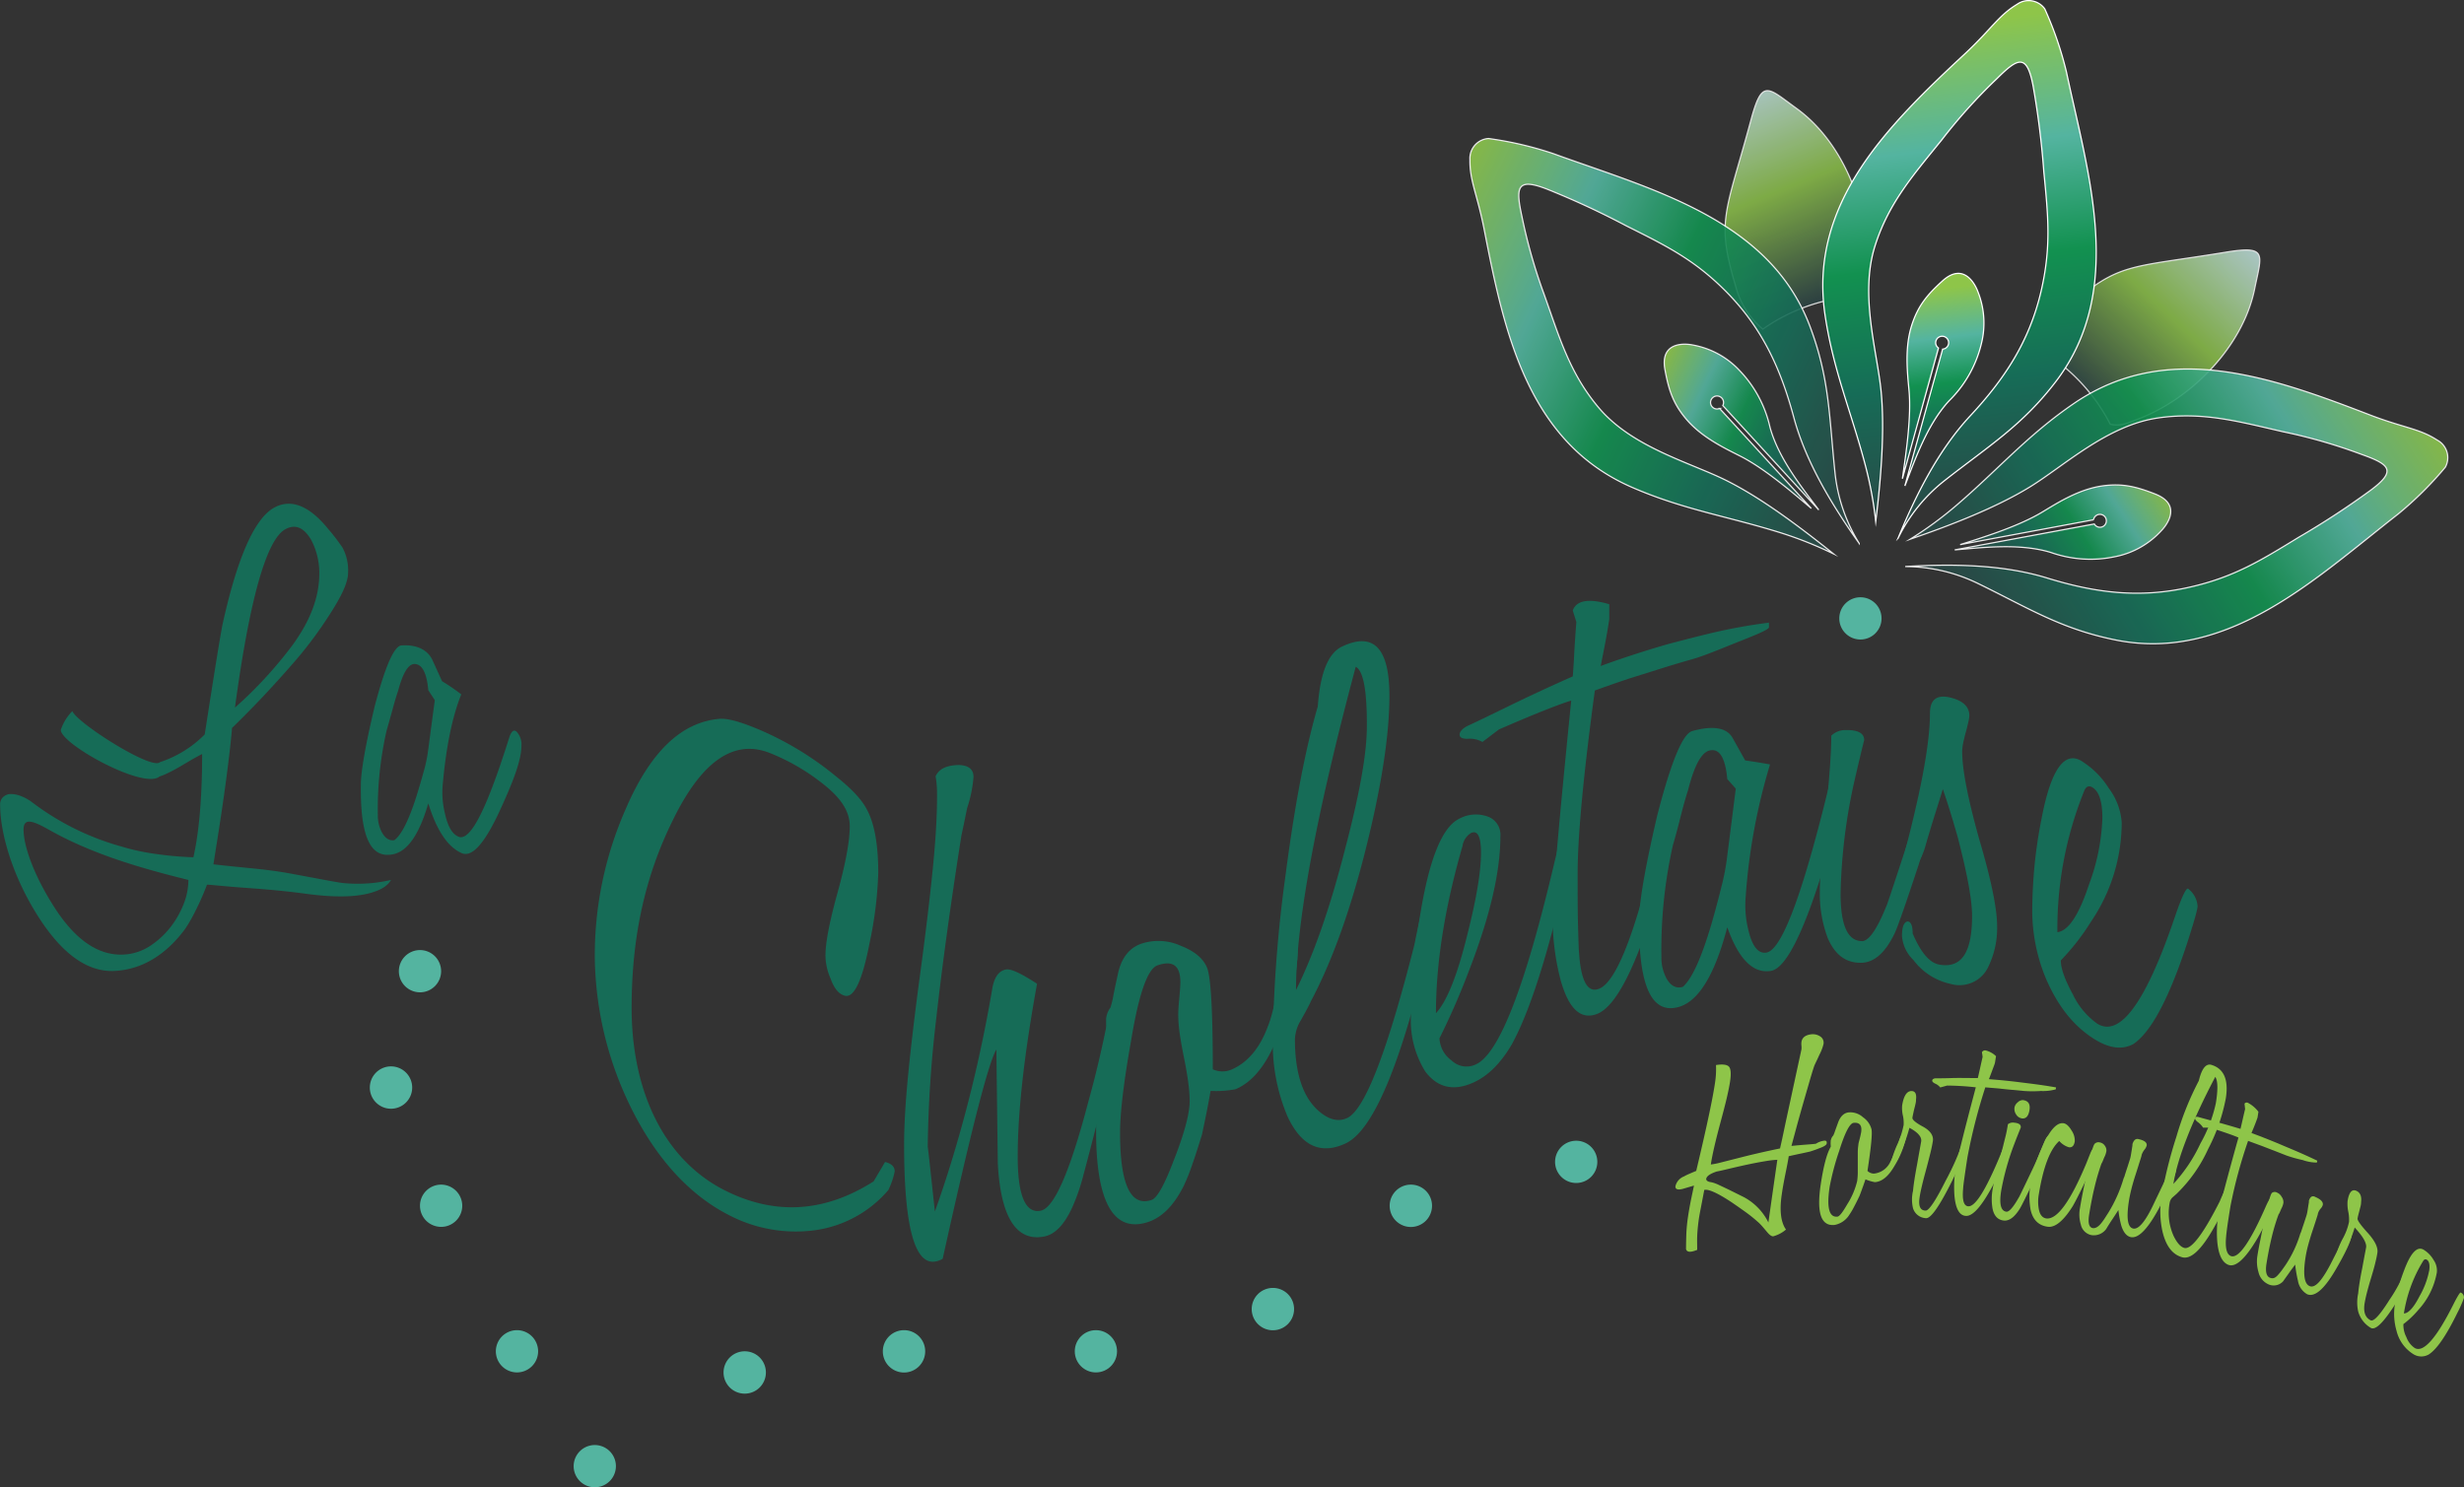 <svg id="Layer_1" data-name="Layer 1" xmlns="http://www.w3.org/2000/svg" xmlns:xlink="http://www.w3.org/1999/xlink" viewBox="0 0 495.63 299.22"><rect x="0" y="0" width="495.63" height="299.22" fill="#333333" stroke="none"/><defs><style>.cls-1{fill:#166c57;}.cls-2{fill:#54b4a0;}.cls-3{fill:#8ec549;}.cls-4,.cls-5,.cls-6{opacity:0.9;}.cls-10,.cls-11,.cls-12,.cls-5,.cls-6,.cls-7,.cls-8,.cls-9{stroke:#fff;stroke-miterlimit:10;stroke-width:0.25px;}.cls-5{fill:url(#New_Gradient_Swatch_9);}.cls-6{fill:url(#New_Gradient_Swatch_9-2);}.cls-7{fill:url(#New_Gradient_Swatch_8);}.cls-8{fill:url(#New_Gradient_Swatch_8-2);}.cls-9{fill:url(#New_Gradient_Swatch_8-3);}.cls-10{fill:url(#New_Gradient_Swatch_8-4);}.cls-11{fill:url(#New_Gradient_Swatch_8-5);}.cls-12{fill:url(#New_Gradient_Swatch_8-6);}</style><linearGradient id="New_Gradient_Swatch_9" x1="480.41" y1="247.79" x2="510.18" y2="213.54" gradientTransform="translate(129.58 -40.83) rotate(2.54)" gradientUnits="userSpaceOnUse"><stop offset="0.02" stop-color="#2c4444"/><stop offset="0.53" stop-color="#8ec549"/><stop offset="1" stop-color="#c4e6e4"/></linearGradient><linearGradient id="New_Gradient_Swatch_9-2" x1="1031.23" y1="214.58" x2="1061" y2="180.33" gradientTransform="matrix(0.45, -0.89, 0.89, 0.45, -112.94, 1031.8)" xlink:href="#New_Gradient_Swatch_9"/><linearGradient id="New_Gradient_Swatch_8" x1="571.58" y1="247.01" x2="575.17" y2="205.96" gradientTransform="matrix(0.98, -0.2, 0.2, 0.98, -37.44, 119.5)" gradientUnits="userSpaceOnUse"><stop offset="0.02" stop-color="#2c4444"/><stop offset="0.31" stop-color="#166c57"/><stop offset="0.54" stop-color="#129150"/><stop offset="0.76" stop-color="#54b4a0"/><stop offset="1" stop-color="#8ec549"/></linearGradient><linearGradient id="New_Gradient_Swatch_8-2" x1="577.14" y1="257.76" x2="586.22" y2="153.91" xlink:href="#New_Gradient_Swatch_8"/><linearGradient id="New_Gradient_Swatch_8-3" x1="998.88" y1="373.67" x2="1007.97" y2="269.82" gradientTransform="translate(-134.49 1048.17) rotate(-69.76)" xlink:href="#New_Gradient_Swatch_8"/><linearGradient id="New_Gradient_Swatch_8-4" x1="993.32" y1="362.92" x2="996.92" y2="321.87" gradientTransform="translate(-134.49 1048.17) rotate(-69.76)" xlink:href="#New_Gradient_Swatch_8"/><linearGradient id="New_Gradient_Swatch_8-5" x1="191.27" y1="694.27" x2="200.36" y2="590.42" gradientTransform="matrix(0.61, 0.79, -0.79, 0.61, 1005.11, -298.32)" xlink:href="#New_Gradient_Swatch_8"/><linearGradient id="New_Gradient_Swatch_8-6" x1="185.72" y1="683.52" x2="189.31" y2="642.48" gradientTransform="matrix(0.61, 0.79, -0.79, 0.61, 1005.11, -298.32)" xlink:href="#New_Gradient_Swatch_8"/></defs><title>logo4</title><path class="cls-1" d="M359.67,383.63a15.21,15.21,0,0,1-1.29,3.77,23.64,23.64,0,0,1-14.26,8,29,29,0,0,1-17.85-3c-8.93-4.57-15.8-13.06-20.6-23.59a70.07,70.07,0,0,1-6.33-28.25,72.94,72.94,0,0,1,6.19-29.76c5-11.65,11.18-17.39,18.58-18.18,1.82-.25,4.6.58,8.35,2.16a63.36,63.36,0,0,1,15.41,9.39c3.17,2.52,5.28,4.74,6.33,6.91,1.44,2.8,2.16,7,2.16,12.53a78.66,78.66,0,0,1-1.73,14q-2.16,11.22-4.89,10.7c-1.25-.25-2.26-1.44-3-3.54a11.77,11.77,0,0,1-1-4.56c0-2.59.81-6.79,2.44-12.68s2.45-10.45,2.45-13.33c0-3.19-2-6-6-9a42.25,42.25,0,0,0-10.09-5.74c-7.19-2.84-13.72,1.57-19.58,13.68-5.47,11.09-8.21,23.26-8.21,37.6,0,16,5.95,29.7,17.86,36.25,10.65,5.72,20.93,4.94,30.81-1.34q1.15-1.94,2.31-3.91C359,382.05,359.67,382.67,359.67,383.63Z" transform="translate(-179.7 -147.97)"/><path class="cls-1" d="M400.28,374.22c-1.06,4.14-1.92,7.43-2.59,9.91a41.34,41.34,0,0,1-1.58,5c-1.73,4.55-3.84,7.1-6.34,7.6-5.67,1.12-8.78-3.95-9.36-14.61q-.15-11.36-.29-23c-1.63,2.68-5.23,16.92-10.8,42.09a3.89,3.89,0,0,1-2,.6c-3.85,0-5.76-8-5.76-23.52q0-5.9.86-14.56t2.45-20.42q1.58-11.78,2.45-20.49t.86-14.62c0-.86,0-1.63-.07-2.3a13.71,13.71,0,0,0-.22-1.73c.67-1.54,2.26-2.26,4.75-2.29,1.92.09,2.88.87,2.88,2.41a26.13,26.13,0,0,1-1.29,6.28c-.2,1-.39,1.92-.58,2.85s-.39,1.82-.57,2.69c-2.22,14.14-3.89,26.36-5.05,36.73a242.72,242.72,0,0,0-1.72,25.92c0-.19.12.79.36,2.95s.59,5.5,1.08,10c2.4-6.72,4.56-13.8,6.48-21.17s3.6-15.15,5-23.28c.38-2.63,1.34-4,2.88-4.25,1.05-.14,3.11.87,6.19,2.88-2.59,14.22-3.89,25.78-3.89,34.8,0,7.77,1.54,11.45,4.61,10.86,2.68-.52,5.85-7.7,9.51-21.62.66-2.38,1.29-4.76,1.86-7.13s1.11-4.72,1.59-7.07,1-3.46,1.87-3.71,1.3.23,1.3,1.48S403.54,361.8,400.28,374.22Z" transform="translate(-179.7 -147.97)"/><path class="cls-1" d="M440.74,339.06q0,6.33-3.74,16.65c-2.21,6.06-5.14,9.88-8.79,11.4a20.85,20.85,0,0,1-5,.33c-.2,1.13-.44,2.43-.72,3.88s-.63,3.08-1,4.86q-1.15,3.76-2.09,6.42a36.5,36.5,0,0,1-1.66,4.08c-1.92,3.79-4.27,6.18-7.05,7.12-7,2.34-10.51-4-10.51-18.24q0-13.68,2.3-19.08v.29c0-.19-.05-.61-.14-1.26a10.57,10.57,0,0,1-.15-1.54v-1a4.4,4.4,0,0,1,.86-2.26,15,15,0,0,0,.58-2.33c.19-1,.48-2.4.87-4.15.67-3.47,2.3-5.58,4.89-6.44a10.91,10.91,0,0,1,7.78.44c2.78,1.08,4.56,2.54,5.33,4.44s1.15,8.81,1.15,20.43a4.71,4.71,0,0,0,3.6.12c3.35-1.38,5.85-4.34,7.49-8.79q1.14-2.67,3-12.71c.38-1.9,1-3,1.73-3.37S440.74,338.19,440.74,339.06ZM419,369.49a30,30,0,0,0-.29-3.78c-.19-1.46-.48-3.13-.86-5s-.67-3.51-.87-4.93a28.29,28.29,0,0,1-.28-3.71c0-.67.07-1.75.21-3.25s.22-2.57.22-3.24c0-3.37-1.54-4.46-4.61-3.39q-3,1.05-5.33,15.31Q405,369.84,405,375.87c0,10.36,2.11,14.94,6.34,13.51,1.05-.36,2.45-2.77,4.17-7.23C417.85,376.32,419,372.08,419,369.49Z" transform="translate(-179.7 -147.97)"/><path class="cls-1" d="M450.39,378q-7.49,3.5-11.66-5.31a37.52,37.52,0,0,1-3-15.8A268,268,0,0,1,438.29,324q2.74-21.09,6.48-33.9c.48-6.75,2.11-10.76,4.9-12.06,6.34-3,9.51.33,9.51,9.93q0,11.65-4.62,30.25-4.74,19.1-11.23,31.29c-.09.24-.31.67-.64,1.31s-.8,1.46-1.37,2.49a7.92,7.92,0,0,0-1.15,3.69c0,6.72,1.53,11.51,4.6,14.32,2.11,1.91,4.08,2.43,5.91,1.58q5.32-2.49,13.53-34.9c.2-1,.46-2.32.8-3.83s.74-3.28,1.22-5.33,1-3.5,1.87-3.9,1.3.11,1.3,1.55q0,5.61-5.76,25.17Q457,374.85,450.39,378Zm2-95.84c-8,29.95-12,51.54-12,65q5.46-11,9.93-28.61,4.32-16.42,4.32-24.35Q454.71,283.34,452.41,282.12Z" transform="translate(-179.7 -147.97)"/><path class="cls-1" d="M496.76,314q0,1-2.16,10.52-5.48,23.85-10.8,33.56-3.32,5.66-7.63,7.63c-4,1.86-7.3,1.14-9.8-2.2a19.45,19.45,0,0,1-2.88-10.88c0-3,.14-6.16.44-9.57s.76-7.08,1.43-11q2.75-17,7.93-19.41a7,7,0,0,1,5.61-.42,3.87,3.87,0,0,1,2.6,4c0,7.11-2.07,16-6.2,26.72a145.43,145.43,0,0,1-6.05,13.9,5.8,5.8,0,0,0,2.45,4.48,4.3,4.3,0,0,0,4.9.76c4.61-2.12,9.79-15.39,15.55-39.69,1.44-6.08,2.35-9.18,2.73-9.34C496.13,312.52,496.76,312.85,496.76,314Zm-19.16,5.55c0-3.26-.67-4.59-2-4a3.77,3.77,0,0,0-1.73,2.67q-5.33,18.45-5.33,33.59,3.32-3.57,6.34-15.92Q477.6,325.16,477.6,319.55Z" transform="translate(-179.7 -147.97)"/><path class="cls-1" d="M528.29,277.52c-3.65,1.49-6.38,2.57-8.2,3.08s-3.94,1.13-6.05,1.8l-6.63,2.08c-2.3.77-4.61,1.57-6.91,2.41q-3.45,25.53-3.46,36.79c0,4.31,0,7.81.08,10.48s.11,4.51.21,5.53c.38,5.7,1.73,8.09,4,7.21,3.75-1.43,8-12.94,12.68-34.4,1-4.62,1.77-7,2.44-7.24,1-.29,1.44.3,1.44,1.73,0,3.18-1.68,10.41-5,21.86-4.22,13.94-8.2,21.67-11.95,23.11-3.26,1.25-5.71-1-7.34-6.86A50.42,50.42,0,0,1,492,332.36q0-3.3.94-14.14t2.81-29.3c-1.64.47-6.48,2.28-14.55,5.81l-3.31,2.51a5.1,5.1,0,0,0-3-.63c-1.06,0-1.59-.27-1.59-.85s.58-1.28,1.73-1.81c1.83-.84,4.46-2.12,7.92-3.81s7.83-3.76,13.11-6.09c.09-1.1.19-2.55.28-4.36s.24-4,.44-6.59l-.72-2.3a2.65,2.65,0,0,1,1.58-1.64c1.25-.5,3.17-.39,5.76.37v3c-.19,1.32-.43,2.76-.72,4.3s-.63,3.26-1,5.13c.77-.29,2.28-.84,4.54-1.6s5.3-1.75,9.14-2.85c1.92-.49,4.54-1.2,7.85-2a109.51,109.51,0,0,1,12.31-2.27v1C535.11,274.81,532.71,275.78,528.29,277.52Z" transform="translate(-179.7 -147.97)"/><path class="cls-1" d="M535.92,343.3c-3.55.58-6.48-2.3-8.78-8.78-2.5,9.51-5.71,14.78-9.65,16-5.66,1.69-8.35-4.32-8.06-18.45.19-3.81,1.39-10.47,3.59-19.92,2.79-10.88,5.14-16.56,7.06-17.1,4.22-1.18,6.91-.66,8.07,1.28.86,1.53,1.73,3.08,2.59,4.63,1.68.23,3.36.5,5,.8a120.13,120.13,0,0,0-4.9,26.67,20.47,20.47,0,0,0,.58,6.8c.77,3.21,2,4.66,3.6,4.38,3.26-.55,7.73-13,13.39-36.93.57-2.24,1.25-3.37,2-3.39s1.16.69,1.16,2.13c0,3.56-1.78,10.8-5.33,22C542.26,336.13,538.8,342.83,535.92,343.3Zm-8.78-38.59c-.39-4.32-1.59-6.26-3.6-5.74q-2.46.63-4.32,8.08c-.39,1.17-.82,2.68-1.3,4.55s-1,4-1.72,6.42a96,96,0,0,0-2.31,22.46,8.83,8.83,0,0,0,1,4.29c.86,1.56,2,2.13,3.31,1.74q2.73-2.38,5.76-12.66,1.15-4,2-7.48a45.06,45.06,0,0,0,1.16-6.1q.87-6.82,1.73-13.64Z" transform="translate(-179.7 -147.97)"/><path class="cls-1" d="M570.62,302.77c0,2.41-1.68,8.71-5,19.21-2.49,7.55-4.08,12.14-4.75,13.62-1.92,4.08-4.22,6.08-6.91,6.07-3,0-5.18-1.62-6.62-5a25.15,25.15,0,0,1-1.59-9q0-2.6.29-6.5c.2-2.61.48-5.7.87-9.28s.67-6.69.86-9.34.29-4.84.29-6.57a4,4,0,0,1,2.88-1.13c2.49-.06,3.74.65,3.74,2-.19.77-.46,1.84-.79,3.23s-.75,3.15-1.23,5.26a113.14,113.14,0,0,0-2.73,22.39c0,6.44,1.44,9.57,4.32,9.58,1.34,0,3-2.35,4.89-7.05.1-.07,1.69-4.92,4.76-14.29q.72-2.22,1.58-5.28t1.87-7.08c.58-2.22,1.25-3.27,2-3.13S570.62,301.42,570.62,302.77Z" transform="translate(-179.7 -147.97)"/><path class="cls-1" d="M581.42,334.33a17.75,17.75,0,0,1-2,8.59,6.39,6.39,0,0,1-7.35,3,12.67,12.67,0,0,1-7.49-4.81,7.49,7.49,0,0,1-2.3-4.85c0-1.82.39-2.8,1.15-2.91.67.07,1,.88,1,2.42,1.63,3.83,3.41,5.91,5.33,6.26,4.41.8,6.62-2.28,6.62-9.79,0-3.26-1-8.56-2.88-15.82q-1.57-5.54-3-9.69-.59,1.91-1.51,4.84c-.63,2-1.33,4.27-2.09,6.95-1,3.13-2.21,4.59-3.75,4.43a5.5,5.5,0,0,1-1.15-.39c3.94-14.52,5.91-24.76,5.91-31.11,0-2.58,1.24-3.71,3.74-3.22,2.78.57,4.18,1.87,4.18,3.69a7.54,7.54,0,0,1-.22,1.38c-.14.64-.31,1.32-.5,2s-.36,1.42-.51,2.11a8.94,8.94,0,0,0-.21,1.75c0,3.65,1.15,9.51,3.45,17.73C580.22,324.94,581.42,330.78,581.42,334.33Z" transform="translate(-179.7 -147.97)"/><path class="cls-1" d="M621.74,330.27c0,.67-.72,3.19-2.16,7.64q-5.48,16.63-10.8,20.13c-2.21,1.17-4.75.84-7.63-.91-4-2.44-7.29-6.32-9.79-12a35.72,35.72,0,0,1-2.88-13.51q0-4.47.43-9.18a93.64,93.64,0,0,1,1.44-9.74c1.82-9.64,4.47-13.64,7.92-11.7a17.24,17.24,0,0,1,5.62,5.57,12.91,12.91,0,0,1,2.59,6.91,35.62,35.62,0,0,1-6.19,19.93,46.43,46.43,0,0,1-6.06,7.78c0,1.63.82,3.9,2.45,6.89a15.17,15.17,0,0,0,4.9,5.85c4.61,2.82,9.8-4.46,15.55-21.37,1.44-4.22,2.35-6.12,2.74-5.77A4.82,4.82,0,0,1,621.74,330.27Zm-19.15-17.75c0-3.27-.67-5.33-2-6.14-.77-.46-1.34-.17-1.72.87a73.93,73.93,0,0,0-5.33,28.26c2.2-.25,4.32-3.42,6.34-9.54A42.24,42.24,0,0,0,602.59,312.52Z" transform="translate(-179.7 -147.97)"/><path class="cls-2" d="M467.75,390.55a4.26,4.26,0,1,1-4.26-4.25A4.25,4.25,0,0,1,467.75,390.55Z" transform="translate(-179.7 -147.97)"/><path class="cls-2" d="M440,411.33a4.26,4.26,0,1,1-4.26-4.25A4.25,4.25,0,0,1,440,411.33Z" transform="translate(-179.7 -147.97)"/><circle class="cls-2" cx="220.44" cy="271.86" r="4.25"/><path class="cls-2" d="M365.8,419.83a4.26,4.26,0,1,1-4.26-4.25A4.25,4.25,0,0,1,365.8,419.83Z" transform="translate(-179.7 -147.97)"/><path class="cls-2" d="M333.76,424.09a4.26,4.26,0,1,1-4.25-4.26A4.25,4.25,0,0,1,333.76,424.09Z" transform="translate(-179.7 -147.97)"/><path class="cls-2" d="M268.43,343.36a4.25,4.25,0,1,1-4.25-4.25A4.25,4.25,0,0,1,268.43,343.36Z" transform="translate(-179.7 -147.97)"/><path class="cls-2" d="M272.68,390.55a4.25,4.25,0,1,1-4.25-4.25A4.26,4.26,0,0,1,272.68,390.55Z" transform="translate(-179.7 -147.97)"/><path class="cls-2" d="M287.94,419.83a4.25,4.25,0,1,1-4.25-4.25A4.25,4.25,0,0,1,287.94,419.83Z" transform="translate(-179.7 -147.97)"/><path class="cls-2" d="M262.61,366.76a4.26,4.26,0,1,1-4.26-4.25A4.26,4.26,0,0,1,262.61,366.76Z" transform="translate(-179.7 -147.97)"/><path class="cls-2" d="M303.59,442.94a4.25,4.25,0,1,1-4.25-4.25A4.25,4.25,0,0,1,303.59,442.94Z" transform="translate(-179.7 -147.97)"/><path class="cls-2" d="M558.17,272.38a4.25,4.25,0,1,1-4.25-4.25A4.25,4.25,0,0,1,558.17,272.38Z" transform="translate(-179.7 -147.97)"/><path class="cls-1" d="M258.35,325c-.73,1.29-2.16,2.09-4.29,2.66-3.38.9-7.79.82-13.22.07-5.58-.74-10-1-13.22-1.25s-5.33-.49-6.28-.53a55.59,55.59,0,0,1-2.37,5.37,32,32,0,0,1-2,3.49c-3.46,4.72-8.3,8.32-14.54,8.51-5.44.11-10.62-3.73-15.54-11.75s-7.16-16.3-7.16-21.63a2,2,0,0,1,.61-1.63,2.26,2.26,0,0,1,1.48-.59,5.46,5.46,0,0,1,2,.37,9.1,9.1,0,0,1,2.37,1.31A53.14,53.14,0,0,0,204,318.24a44.89,44.89,0,0,0,6,1.38,70.29,70.29,0,0,0,8.6.82q1.75-7.76,1.76-20.77c-.44.21-1.07.57-1.87,1l-2.42,1.43c-.82.48-1.62.92-2.43,1.31a12.78,12.78,0,0,1-1.87.79c-3.16,2.68-19.84-6.53-19.84-9.38a9.64,9.64,0,0,1,2.33-3.79c.8,2.29,16,12,17.62,10.27a22.59,22.59,0,0,0,9-5.57c2-12.87,3.2-20.36,3.63-22.35,2.94-13.23,6.36-21,10.25-23.23,3.37-1.9,7.05-.59,11,4.29a40.44,40.44,0,0,1,2.86,3.74,9.71,9.71,0,0,1,1.1,5c0,1.92-1.28,4.71-3.85,8.64a81.08,81.08,0,0,1-6.28,8.51c-1.48,1.74-3.31,3.8-5.51,6.19s-4.77,5.05-7.71,7.91q-.22,3-1.1,9.8c-.59,4.54-1.48,10.43-2.64,17.63,2.56.3,5.17.55,7.81.81s5.33.6,8.05,1.11l6.17,1.15c1.68.31,3,.56,4,.69A29.87,29.87,0,0,0,258.35,325ZM217.6,325c-10.29-2.53-19.58-5.35-27.88-10-3.52-2-5.28-2.53-5.28-.13,0,3.24,2,9,5.95,15.25,4.48,7.15,9.51,10.54,15.09,9.81a10.72,10.72,0,0,0,4.63-1.8,17,17,0,0,0,3.85-3.59,18.38,18.38,0,0,0,2.65-4.62A13.39,13.39,0,0,0,217.6,325Zm26.33-61.66a14.27,14.27,0,0,0-1.66-6.79q-2.21-3.74-5.18-2.1c-3.82,2.12-7.19,14.15-10.13,35.88a84,84,0,0,0,11.68-12.71C242.16,272.73,243.93,268.07,243.93,263.29Z" transform="translate(-179.7 -147.97)"/><path class="cls-1" d="M272.56,319.6c-2.71-1.2-4.95-4.35-6.71-10-1.91,6.57-4.37,9.87-7.39,10.29-4.33.67-6.39-3.8-6.16-14.65.14-2.91,1.06-8,2.75-15.1,2.13-8.15,3.93-12.21,5.4-12.32,3.23-.21,5.28,1,6.17,2.81.66,1.43,1.32,2.9,2,4.39a38.56,38.56,0,0,1,3.86,2.65c-1.84,4.57-3.09,10.81-3.75,18.42a17.53,17.53,0,0,0,.44,5.41c.58,2.73,1.5,4.29,2.76,4.8,2.49,1.06,5.9-6.23,10.24-20.07.44-1.26,1-1.59,1.54-.95a3.73,3.73,0,0,1,.88,2.63c0,2.75-1.36,6.59-4.07,12.53C277.41,317.32,274.77,320.58,272.56,319.6Zm-6.71-32.77c-.3-3.41-1.21-5.24-2.76-5.28-1.25,0-2.35,1.79-3.31,5.4-.29.84-.62,1.93-1,3.31s-.8,2.93-1.32,4.71a71.15,71.15,0,0,0-1.76,17,7.26,7.26,0,0,0,.77,3.36c.66,1.26,1.51,1.81,2.53,1.68,1.4-1,2.87-3.88,4.41-8.66.59-1.89,1.1-3.63,1.54-5.24a28.4,28.4,0,0,0,.89-4.36c.44-3.32.88-6.62,1.32-9.92Z" transform="translate(-179.7 -147.97)"/><path class="cls-3" d="M547.14,378c0,.31-.56.66-1.53,1q-.58.24-1.05.39l-.75.25c-.83.19-1.6.36-2.31.5l-2,.44c-.12.86-.37,2.13-.72,3.82-.17.86-.31,1.6-.42,2.23s-.19,1.15-.25,1.58q-.74,4.89.84,7.13a6.59,6.59,0,0,1-2.58,1.36c-.3,0-.69-.22-1.18-.81s-.84-1-1.17-1.37a8.32,8.32,0,0,0-.82-.8,29.51,29.51,0,0,0-2.36-1.89c-.89-.64-1.84-1.31-2.86-2-2.86-1.89-4.67-2.68-5.47-2.46-.27,1.43-.5,2.64-.69,3.61s-.33,1.74-.41,2.29c-.17,1.22-.28,2.34-.32,3.35s0,1.94,0,2.8c-1.32.55-2.07.51-2.25-.15,0-.07,0-1.08.06-3a32.42,32.42,0,0,1,.32-3.37c.18-1.22.42-2.6.74-4.12l.48-2.29-2.31.68c-1,.24-1.5.05-1.41-.59a2.81,2.81,0,0,1,1.71-1.93,8.67,8.67,0,0,1,1-.49c.39-.17.87-.38,1.46-.62q3-12.57,3.74-17.45a18.22,18.22,0,0,0,.24-3.85c1.35-.21,2.22-.09,2.6.32s.46,1.38.25,2.86c-.13.91-.36,2.05-.68,3.43s-.75,3-1.27,4.94-.93,3.56-1.26,5-.55,2.56-.68,3.46a15.25,15.25,0,0,0,2.11-.43l3.67-.93c2.69-.69,5.41-1.31,8.14-1.87.09-.4.23-1,.4-1.78s.37-1.75.61-2.89q1.65-7.65,3.3-15.27a4.07,4.07,0,0,0,0-.71,3.26,3.26,0,0,1,0-.77c.13-.85.75-1.37,1.87-1.53a2.65,2.65,0,0,1,1.86.39,1.48,1.48,0,0,1,.7,1.59,9.45,9.45,0,0,1-.81,2.1c-.27.61-.5,1.1-.69,1.49s-.31.66-.37.82c-.34,1-.73,2.33-1.18,3.9s-1,3.43-1.61,5.61-1.19,4.36-1.78,6.54q1.88-.18,3.09-.27c.81-.06,1.42-.11,1.83-.17a3.93,3.93,0,0,1,1.47-.58C547,377.37,547.21,377.55,547.14,378Zm-9.93,3.3a19.88,19.88,0,0,0-2.41.28c-1.18.19-2.75.49-4.73.93s-3.52.83-4.32,1-.9.21-.42.05c-1.54.47-2.35,1-2.43,1.6,0,.27.19.47.7.6a5.56,5.56,0,0,1,1.06.27c.26.1.47.18.64.26l2.11,1,3,1.49a11.62,11.62,0,0,1,5,5.13Q536.3,387.6,537.21,381.27Z" transform="translate(-179.7 -147.97)"/><path class="cls-3" d="M563.15,376.57a18.38,18.38,0,0,1-2.4,6c-1.19,2.07-2.5,3.14-3.93,3.23a8.75,8.75,0,0,1-1.88-.56c-.15.43-.31.91-.51,1.46s-.42,1.16-.67,1.82c-.43.91-.82,1.69-1.16,2.32a12.89,12.89,0,0,1-.86,1.45,4.49,4.49,0,0,1-3,2.12c-2.74.29-3.67-2.4-2.8-8.17q.83-5.52,2-7.53c0,.11,0,.15,0,.11a3.8,3.8,0,0,0,0-.51,3.48,3.48,0,0,1,0-.63c0-.2,0-.33.06-.41a1.75,1.75,0,0,1,.46-.85,6.83,6.83,0,0,0,.35-.9l.58-1.6c.46-1.34,1.2-2.06,2.21-2.16a3.85,3.85,0,0,1,2.86,1,4.18,4.18,0,0,1,1.7,2.44c.17.91-.11,3.68-.82,8.34a1.87,1.87,0,0,0,1.32.54,4.1,4.1,0,0,0,3.3-2.41,27.31,27.31,0,0,0,1.89-4.59c.26-.69.54-1.05.85-1.05S563.2,376.22,563.15,376.57Zm-9.88,9a14.88,14.88,0,0,0,.12-1.55c0-.61,0-1.32,0-2.11s0-1.49,0-2.09a10.65,10.65,0,0,1,.12-1.52c0-.27.13-.69.28-1.28s.23-1,.28-1.27c.2-1.35-.3-2-1.51-1.88q-1.18.12-2.91,5.65a51.6,51.6,0,0,0-1.92,7.22c-.62,4.18-.12,6.16,1.54,6,.41,0,1.07-.87,2-2.48A15.44,15.44,0,0,0,553.27,385.57Z" transform="translate(-179.7 -147.97)"/><path class="cls-3" d="M567.16,393.05a2.84,2.84,0,0,1-2.66-2,7.55,7.55,0,0,1,0-3.49q.18-1.95.82-5.33c.27-1.54.55-3.07.82-4.6.15-.91-.65-1.85-2.36-2.76a34,34,0,0,1-2.32,6.19,3.87,3.87,0,0,1-.37.62,4.3,4.3,0,0,0-.38.61l-.71-.19a22,22,0,0,1,1.24-3.66,17.78,17.78,0,0,0,1.37-4.11,6.79,6.79,0,0,0-.15-1.94,6.69,6.69,0,0,1-.15-2c.3-1.92.92-2.9,1.87-2.92.76,0,1.07.57.92,1.75a2.83,2.83,0,0,1-.09.78c-.06.29-.14.62-.24,1s-.19.84-.26,1.15a6.91,6.91,0,0,0-.13.69c-.06.38.64,1,2.11,1.79s2.18,1.81,2,2.92c-.1.64-.26,1.44-.49,2.37s-.5,2-.85,3.3-.62,2.3-.84,3.24-.39,1.73-.48,2.38c-.28,1.8.13,2.69,1.23,2.68.65,0,2-2,4-6a51.58,51.58,0,0,0,3.58-8.17c.25-.87.59-1.3,1-1.28s.42.31.33.88c-.2,1.29-1.41,4.14-3.6,8.59C569.87,390.55,568.15,393.05,567.16,393.05Z" transform="translate(-179.7 -147.97)"/><path class="cls-3" d="M590.21,367.46a24.1,24.1,0,0,1-3.35,0c-.77-.08-1.58-.16-2.43-.23s-1.72-.16-2.64-.27l-2.75-.23a114.83,114.83,0,0,0-3.58,14c-.27,1.71-.47,3.1-.62,4.16s-.24,1.81-.26,2.23c-.21,2.33.14,3.5,1.06,3.54,1.5.07,3.8-3.79,6.92-11.52.65-1.67,1.12-2.49,1.39-2.47s.53.33.44.9c-.2,1.25-1.29,3.85-3.28,7.84-2.47,4.84-4.45,7.25-5.94,7.18-1.31-.05-2.08-1.37-2.33-4a23.12,23.12,0,0,1,.2-5.33c.14-.87.54-2.69,1.22-5.44s1.64-6.45,2.87-11.1a56.71,56.71,0,0,0-5.77-.35l-1.38.38a2.72,2.72,0,0,0-1.08-.8c-.39-.2-.57-.41-.53-.63s.29-.41.74-.41c.73,0,1.78,0,3.17-.05s3.14,0,5.26,0c.1-.41.23-1,.38-1.67s.34-1.55.57-2.53c0-.35-.09-.69-.13-1a.73.73,0,0,1,.7-.37,4.56,4.56,0,0,1,2.14,1.17c-.07.4-.13.8-.19,1.19s-.33,1-.54,1.58-.44,1.18-.7,1.85l1.81.15c.9.08,2.12.2,3.65.38l3.13.39c1.32.17,3,.4,4.91.74l-.06.39A9.42,9.42,0,0,1,590.21,367.46Z" transform="translate(-179.7 -147.97)"/><path class="cls-3" d="M592.17,377.34c-.16,1-1.27,3.69-3.34,8.1-1.52,3.17-2.47,5.08-2.84,5.69q-1.57,2.53-3.18,2.4c-1.2-.1-2-.89-2.31-2.38a11.29,11.29,0,0,1,0-3.85c.12-.73.3-1.63.54-2.71s.57-2.36,1-3.84.71-2.76,1-3.87.43-2,.55-2.73a1.58,1.58,0,0,1,1.22-.32c1,.09,1.45.42,1.36,1-.13.31-.3.75-.53,1.32s-.51,1.29-.84,2.16a52.2,52.2,0,0,0-2.57,9.25c-.42,2.7-.05,4.09,1.1,4.19.53,0,1.34-.9,2.43-2.83.05,0,1-2,2.88-5.94.29-.62.62-1.36,1-2.21s.78-1.85,1.24-3c.38-.93.73-1.38,1-1.34S592.26,376.78,592.17,377.34Zm-4.24-6.06c-.19,1.21-.68,1.77-1.46,1.7a1.62,1.62,0,0,1-1.21-.77,2,2,0,0,1-.34-1.47,1.73,1.73,0,0,1,.65-1,1.48,1.48,0,0,1,1-.45C587.68,369.41,588.12,370.07,587.93,371.28Z" transform="translate(-179.7 -147.97)"/><path class="cls-3" d="M601.2,379c.31.05.41.4.31,1a26.35,26.35,0,0,1-1.77,4.42q-2.09,4.44-3.13,6.24c-1.85,2.94-3.53,4.31-5,4.11-1.82-.23-3-1.36-3.46-3.41a15.18,15.18,0,0,1,0-5.3,31.3,31.3,0,0,1,2.24-7.11c1.54-3.54,3-5.21,4.39-5,.54.08,1.08.56,1.61,1.45a3.66,3.66,0,0,1,.65,2.18c-.14.9-.54,1.3-1.19,1.2a4.09,4.09,0,0,1-1.93-1.26q-2.8,2.49-4.14,10.87a8.53,8.53,0,0,0,0,2.71c.2,1.22.71,1.87,1.52,2,2.19.28,4.89-3.46,8.1-11.18.53-1.33.82-2.07.89-2.22C600.56,379.13,600.85,378.89,601.2,379Z" transform="translate(-179.7 -147.97)"/><path class="cls-3" d="M608.28,396.85c-.84-.18-1.48-1-1.89-2.32a20.48,20.48,0,0,1-.58-3.12c-.37.58-.76,1.18-1.18,1.81s-.84,1.28-1.27,2a3.07,3.07,0,0,1-3,1.23,2.74,2.74,0,0,1-2.1-2.1,7,7,0,0,1-.21-3.15c.13-.79.3-1.75.52-2.88s.49-2.47.82-4q1.14-5.7,1.65-6.24a1.08,1.08,0,0,1,1.05-.27,1.51,1.51,0,0,1,1,.67,1.53,1.53,0,0,1,.3,1.13,4.32,4.32,0,0,1-.44,1.24c-.14.36-.25.64-.34.83a2.59,2.59,0,0,1-.21.4,45.65,45.65,0,0,0-1.37,4.68c-.42,1.72-.78,3.59-1.11,5.61-.26,1.65,0,2.53.71,2.67.57.1,1.19-.27,1.83-1.11a12,12,0,0,0,.7-1l.64-1a28.25,28.25,0,0,0,3.06-6.89,3.36,3.36,0,0,0,.26-.7c.13-.39.3-.94.53-1.62l.42-1.33a6.16,6.16,0,0,0,.25-1c.14-.86.24-1.45.29-1.79s.06-.49,0-.35c.27-.94.72-1.3,1.36-1.08,1.11.25,1.63.68,1.53,1.28a2.22,2.22,0,0,1-.46.84,3.42,3.42,0,0,0-.56,1.06c0,.15-.14.56-.35,1.22s-.5,1.62-.9,2.84c-.32,1-.59,1.93-.8,2.77s-.37,1.6-.48,2.27q-.85,5.31.82,5.68T613,390c.71-1.48,1.8-3.76,3.25-6.82.24-.51.51-.73.82-.65s.42.35.35.79c-.21,1.3-1.27,3.71-3.2,7.28C611.85,395.11,609.86,397.21,608.28,396.85Z" transform="translate(-179.7 -147.97)"/><path class="cls-3" d="M618.64,400.91c-2-.56-3.32-2.33-4-5.36a18.73,18.73,0,0,1-.15-6.93,89.22,89.22,0,0,1,3-12,60.26,60.26,0,0,1,4.5-11.22c.59-2.46,1.44-3.53,2.55-3.19,2.51.77,3.47,3,2.88,6.72a36.76,36.76,0,0,1-3.56,10.21,29.41,29.41,0,0,1-6.08,8.75,3.29,3.29,0,0,1-.32.31l-.66.58a1.89,1.89,0,0,0-.66,1.1,11.22,11.22,0,0,0,.82,6.83c.67,1.34,1.36,2.11,2.09,2.32,1.41.4,3.8-2.74,7.14-9.34.14-.35.32-.75.53-1.23l.78-1.66c.28-.73.59-1,.93-.92s.47.45.38,1c-.23,1.44-1.45,4-3.67,7.88C622.57,399.36,620.4,401.41,618.64,400.91Zm6.66-36.29c-4.78,9.1-7.6,16.36-8.43,21.54a31.6,31.6,0,0,0,5.45-8.15,28.76,28.76,0,0,0,3.09-8.07C625.86,367.18,625.82,365.4,625.3,364.62Z" transform="translate(-179.7 -147.97)"/><path class="cls-3" d="M642.87,381.35a26,26,0,0,1-3.28-.92l-2.37-.93c-.83-.31-1.7-.66-2.6-1l-2.72-1a97.06,97.06,0,0,0-3.54,13.1c-.27,1.65-.48,3-.62,4s-.23,1.76-.26,2.18q-.32,3.44,1,3.9c1.49.5,3.78-2.75,6.85-9.68.64-1.5,1.1-2.2,1.36-2.1s.52.49.43,1c-.19,1.21-1.26,3.53-3.22,7q-3.66,6.29-5.89,5.56c-1.29-.44-2.06-2-2.31-4.71a22.92,22.92,0,0,1,.2-5.34c.14-.85.54-2.57,1.22-5.16s1.62-6.07,2.84-10.42c-.63-.29-2.54-1-5.74-2h-1.38a4,4,0,0,0-1.08-1.13c-.39-.31-.57-.57-.53-.8s.29-.32.75-.18c.73.21,1.78.49,3.16.86s3.13.87,5.23,1.5c.1-.39.22-.92.37-1.58s.33-1.47.56-2.4l-.12-1.09a.55.55,0,0,1,.69-.17,6.42,6.42,0,0,1,2.11,1.8l-.18,1.16c-.15.45-.33.93-.53,1.44s-.43,1.07-.69,1.67l1.78.67c.89.35,2.08.82,3.59,1.44.75.33,1.77.75,3.07,1.3s2.89,1.25,4.79,2.16c0,.12-.05.25-.07.38A8.72,8.72,0,0,1,642.87,381.35Z" transform="translate(-179.7 -147.97)"/><path class="cls-3" d="M643.78,408.35a3.84,3.84,0,0,1-1.85-2.71,25.36,25.36,0,0,1-.56-3.26c-.36.51-.75,1-1.16,1.59s-.82,1.14-1.24,1.75a2.56,2.56,0,0,1-2.93.66,3.55,3.55,0,0,1-2.06-2.52,7.36,7.36,0,0,1-.21-3.22c.12-.77.29-1.71.51-2.81s.48-2.4.8-3.87q1.13-5.52,1.62-6a.92.92,0,0,1,1-.07,1.9,1.9,0,0,1,.95.86A1.81,1.81,0,0,1,639,390a3.74,3.74,0,0,1-.43,1.17l-.33.77a2.13,2.13,0,0,1-.21.36,39.77,39.77,0,0,0-1.35,4.46q-.6,2.47-1.08,5.44c-.26,1.61,0,2.55.69,2.83s1.17,0,1.8-.76q.38-.44.69-.87l.62-.88a23.33,23.33,0,0,0,3-6.36,2.88,2.88,0,0,0,.25-.65l.52-1.54c.16-.47.29-.9.41-1.25a6.73,6.73,0,0,0,.25-1c.13-.84.22-1.42.28-1.75s0-.48,0-.35c.26-.9.71-1.18,1.33-.83,1.09.47,1.59,1,1.49,1.59a1.87,1.87,0,0,1-.45.76,2.76,2.76,0,0,0-.54,1c0,.15-.14.54-.34,1.17s-.49,1.53-.88,2.68q-.46,1.44-.78,2.64a22.07,22.07,0,0,0-.47,2.2c-.55,3.46-.29,5.42.8,5.88s2.41-1,4.18-4.34c.69-1.35,1.75-3.44,3.15-6.25.23-.47.5-.63.8-.49s.41.43.34.87c-.2,1.26-1.24,3.49-3.11,6.71Q646.1,409.33,643.78,408.35Z" transform="translate(-179.7 -147.97)"/><path class="cls-3" d="M656.62,415.14a5.56,5.56,0,0,1-2.58-3.35,8.49,8.49,0,0,1,0-3.58c.12-1.27.38-2.95.8-5,.26-1.43.53-2.86.8-4.28.13-.87-.63-2.22-2.3-4a22.13,22.13,0,0,1-2.26,5.17,2.27,2.27,0,0,1-.37.44,3.24,3.24,0,0,0-.37.44l-.69-.55a14.37,14.37,0,0,1,1.21-3.12,12,12,0,0,0,1.34-3.51,7.88,7.88,0,0,0-.15-2.07,7.54,7.54,0,0,1-.14-2.11c.29-1.81.89-2.5,1.82-2.05q1.11.54.9,2.25a3.33,3.33,0,0,1-.09.75c-.06.26-.14.56-.23.91s-.2.76-.26,1-.11.5-.13.64c-.06.36.63,1.32,2.05,2.89s2.11,2.93,1.94,4c-.09.61-.25,1.34-.46,2.19s-.49,1.82-.83,2.94-.6,2.05-.82,2.9-.37,1.58-.47,2.19c-.26,1.7.14,2.81,1.21,3.36.62.32,1.9-1.08,3.82-4.15a30.23,30.23,0,0,0,3.42-6.58q.36-1.15,1-.81c.29.16.4.51.31,1.05-.19,1.22-1.33,3.55-3.43,7C659.24,413.93,657.58,415.63,656.62,415.14Z" transform="translate(-179.7 -147.97)"/><path class="cls-3" d="M675.32,409.1a24.31,24.31,0,0,1-1.36,3.07c-2.2,4.5-4.11,7.28-5.74,8.31a3,3,0,0,1-3.13-.11,7.61,7.61,0,0,1-3.32-4.62,12.22,12.22,0,0,1-.37-5.18q.27-1.68.72-3.42a33.12,33.12,0,0,1,1.16-3.59c1.31-3.53,2.62-4.93,3.92-4.17a5.69,5.69,0,0,1,2,2.05,3.7,3.7,0,0,1,.67,2.51,15,15,0,0,1-3.73,7.56,18.63,18.63,0,0,1-3,2.85,5.28,5.28,0,0,0,.6,2.62,4.51,4.51,0,0,0,1.68,2.19c1.75,1,4.35-1.95,7.76-8.75.86-1.7,1.36-2.5,1.5-2.41A1.08,1.08,0,0,1,675.32,409.1Zm-7-5.43c.19-1.21,0-2-.48-2.27-.29-.17-.54-.06-.76.32a28.4,28.4,0,0,0-3.84,10.49c.91,0,2-1.2,3.16-3.49A16.59,16.59,0,0,0,668.31,403.67Z" transform="translate(-179.7 -147.97)"/><path class="cls-2" d="M501,381.72a4.25,4.25,0,1,1-4.25-4.25A4.25,4.25,0,0,1,501,381.72Z" transform="translate(-179.7 -147.97)"/><g class="cls-4"><path class="cls-5" d="M627.42,198.71c-19.68,3.24-21.36,1.94-31.93,11.16a16.68,16.68,0,0,0-5.49,8.46,37,37,0,0,1,14.18,15c2.2.44,3.36-.21,5.58-1.05,10.62-4,21.1-14.5,23.46-26.22C634.64,199.07,635.89,197.32,627.42,198.71Z" transform="translate(-179.7 -147.97)"/></g><g class="cls-4"><path class="cls-6" d="M531.94,172c-5.21,19.26-7.08,20.25-3.07,33.69a16.64,16.64,0,0,0,5.42,8.5,36.91,36.91,0,0,1,19.56-6.68c1.31-1.82,1.2-3.15,1.35-5.51.73-11.34-4.46-25.22-14.14-32.22C535.26,165.59,534.18,163.73,531.94,172Z" transform="translate(-179.7 -147.97)"/></g><path class="cls-7" d="M570.35,204.56c-3,2.73-4.86,4.94-6.12,8.89-1.42,4.48-.88,9.35-.54,13,.5,5.38-.56,12.51-1.33,17.83l7.26-26.3a1.28,1.28,0,0,1-.51-1.41,1.3,1.3,0,1,1,2.51.7,1.29,1.29,0,0,1-1.16.94l-7.6,27.52c1.95-5,4.43-12.33,8.93-17.16a23.92,23.92,0,0,0,6.41-11.26,17.06,17.06,0,0,0-.69-10.76S575.23,200.06,570.35,204.56Z" transform="translate(-179.7 -147.97)"/><path class="cls-8" d="M588.68,165.39a170.69,170.69,0,0,1,2.13,17.13c.87,8.86,1.53,15.14-.56,24.08-2.38,10.16-7.36,17.62-14.21,25-6.41,6.87-11,16-14.54,24.64a33.27,33.27,0,0,1,9.31-11.55c9-7.08,15.67-11.07,22.56-20.14,13.9-18.36,6.31-41.74,2-62.06A70.92,70.92,0,0,0,591,149.75a4,4,0,0,0-5.57-.91c-3.72,2.24-5.17,5-10.54,10-15.29,14.26-31.47,29.93-28.08,52.55,1.67,11.19,5.26,19.4,8.08,30.12A75.43,75.43,0,0,1,557,252.9c1.08-8.88,1.82-18.28,1.1-26-.75-8.08-4.41-19.57-1.23-29.5,2.78-8.75,7.87-14.41,13.46-21.35a107.81,107.81,0,0,1,11.05-12.26C585.63,159.55,587.44,158.67,588.68,165.39Z" transform="translate(-179.7 -147.97)"/><g class="cls-4"><path class="cls-9" d="M491.12,186.11a168.25,168.25,0,0,1,15.65,7.27c8,4,13.65,6.73,20.12,13.24,7.35,7.41,11,15.59,13.62,25.28,2.43,9.08,7.77,17.8,13.17,25.4a33.46,33.46,0,0,1-4.85-14c-1.21-11.4-1.07-19.16-5.11-29.8-8.19-21.53-32-27.49-51.55-34.61a70.83,70.83,0,0,0-13.05-3.05,4,4,0,0,0-3.74,4.24c-.07,4.34,1.5,7,2.9,14.24,4,20.52,8.69,42.55,29.67,51.68,10.36,4.51,19.23,5.82,29.81,9.12a76.89,76.89,0,0,1,10.75,4.28c-7-5.62-14.54-11.24-21.49-14.73-7.25-3.64-18.92-6.64-25.67-14.6-5.93-7-8-14.32-11-22.73a108.89,108.89,0,0,1-4.53-15.88C484.55,185.59,484.77,183.59,491.12,186.11Z" transform="translate(-179.7 -147.97)"/><path class="cls-10" d="M514.62,222.42c.74,4,1.61,6.74,4.28,9.89,3.05,3.59,7.47,5.71,10.73,7.36,4.83,2.42,10.31,7.1,14.41,10.58l-18.44-20.1a1.31,1.31,0,1,1,.64-.59l19.3,21c-3.21-4.31-8.11-10.3-9.82-16.68a24,24,0,0,0-6.14-11.4,17,17,0,0,0-9.49-5.12S513.38,215.9,514.62,222.42Z" transform="translate(-179.7 -147.97)"/></g><g class="cls-4"><path class="cls-11" d="M656.43,246.69A167.43,167.43,0,0,1,642,256.11c-7.59,4.66-13,8-21.9,10-10.17,2.31-19.06,1.09-28.65-1.86-9-2.76-19.21-2.85-28.52-2.3a33.49,33.49,0,0,1,14.46,3.32c10.31,5,16.81,9.25,28,11.48,22.59,4.47,40.3-12.59,56.68-25.36a70.29,70.29,0,0,0,9.51-9.44,4,4,0,0,0-1.61-5.42c-3.65-2.37-6.76-2.46-13.62-5.1-19.51-7.5-40.68-15.2-59.54-2.25-9.33,6.39-15.14,13.21-23.55,20.43a74.65,74.65,0,0,1-9.33,6.84c8.46-2.91,17.24-6.36,23.89-10.4,6.93-4.21,15.66-12.52,26-14,9.08-1.31,16.4.79,25.08,2.77a107.42,107.42,0,0,1,15.87,4.58C660.35,241.4,661.93,242.65,656.43,246.69Z" transform="translate(-179.7 -147.97)"/><path class="cls-12" d="M613.18,247.35c-3.74-1.46-6.56-2.2-10.66-1.61-4.65.68-8.8,3.3-11.92,5.19-4.62,2.81-11.49,5-16.62,6.61l26.83-5a1.3,1.3,0,1,1,1.52,1.49,1.3,1.3,0,0,1-1.36-.64l-28.08,5.21c5.36-.44,13-1.42,19.35.52a23.91,23.91,0,0,0,12.92.84,17,17,0,0,0,9.38-5.33S619.37,249.77,613.18,247.35Z" transform="translate(-179.7 -147.97)"/></g></svg>